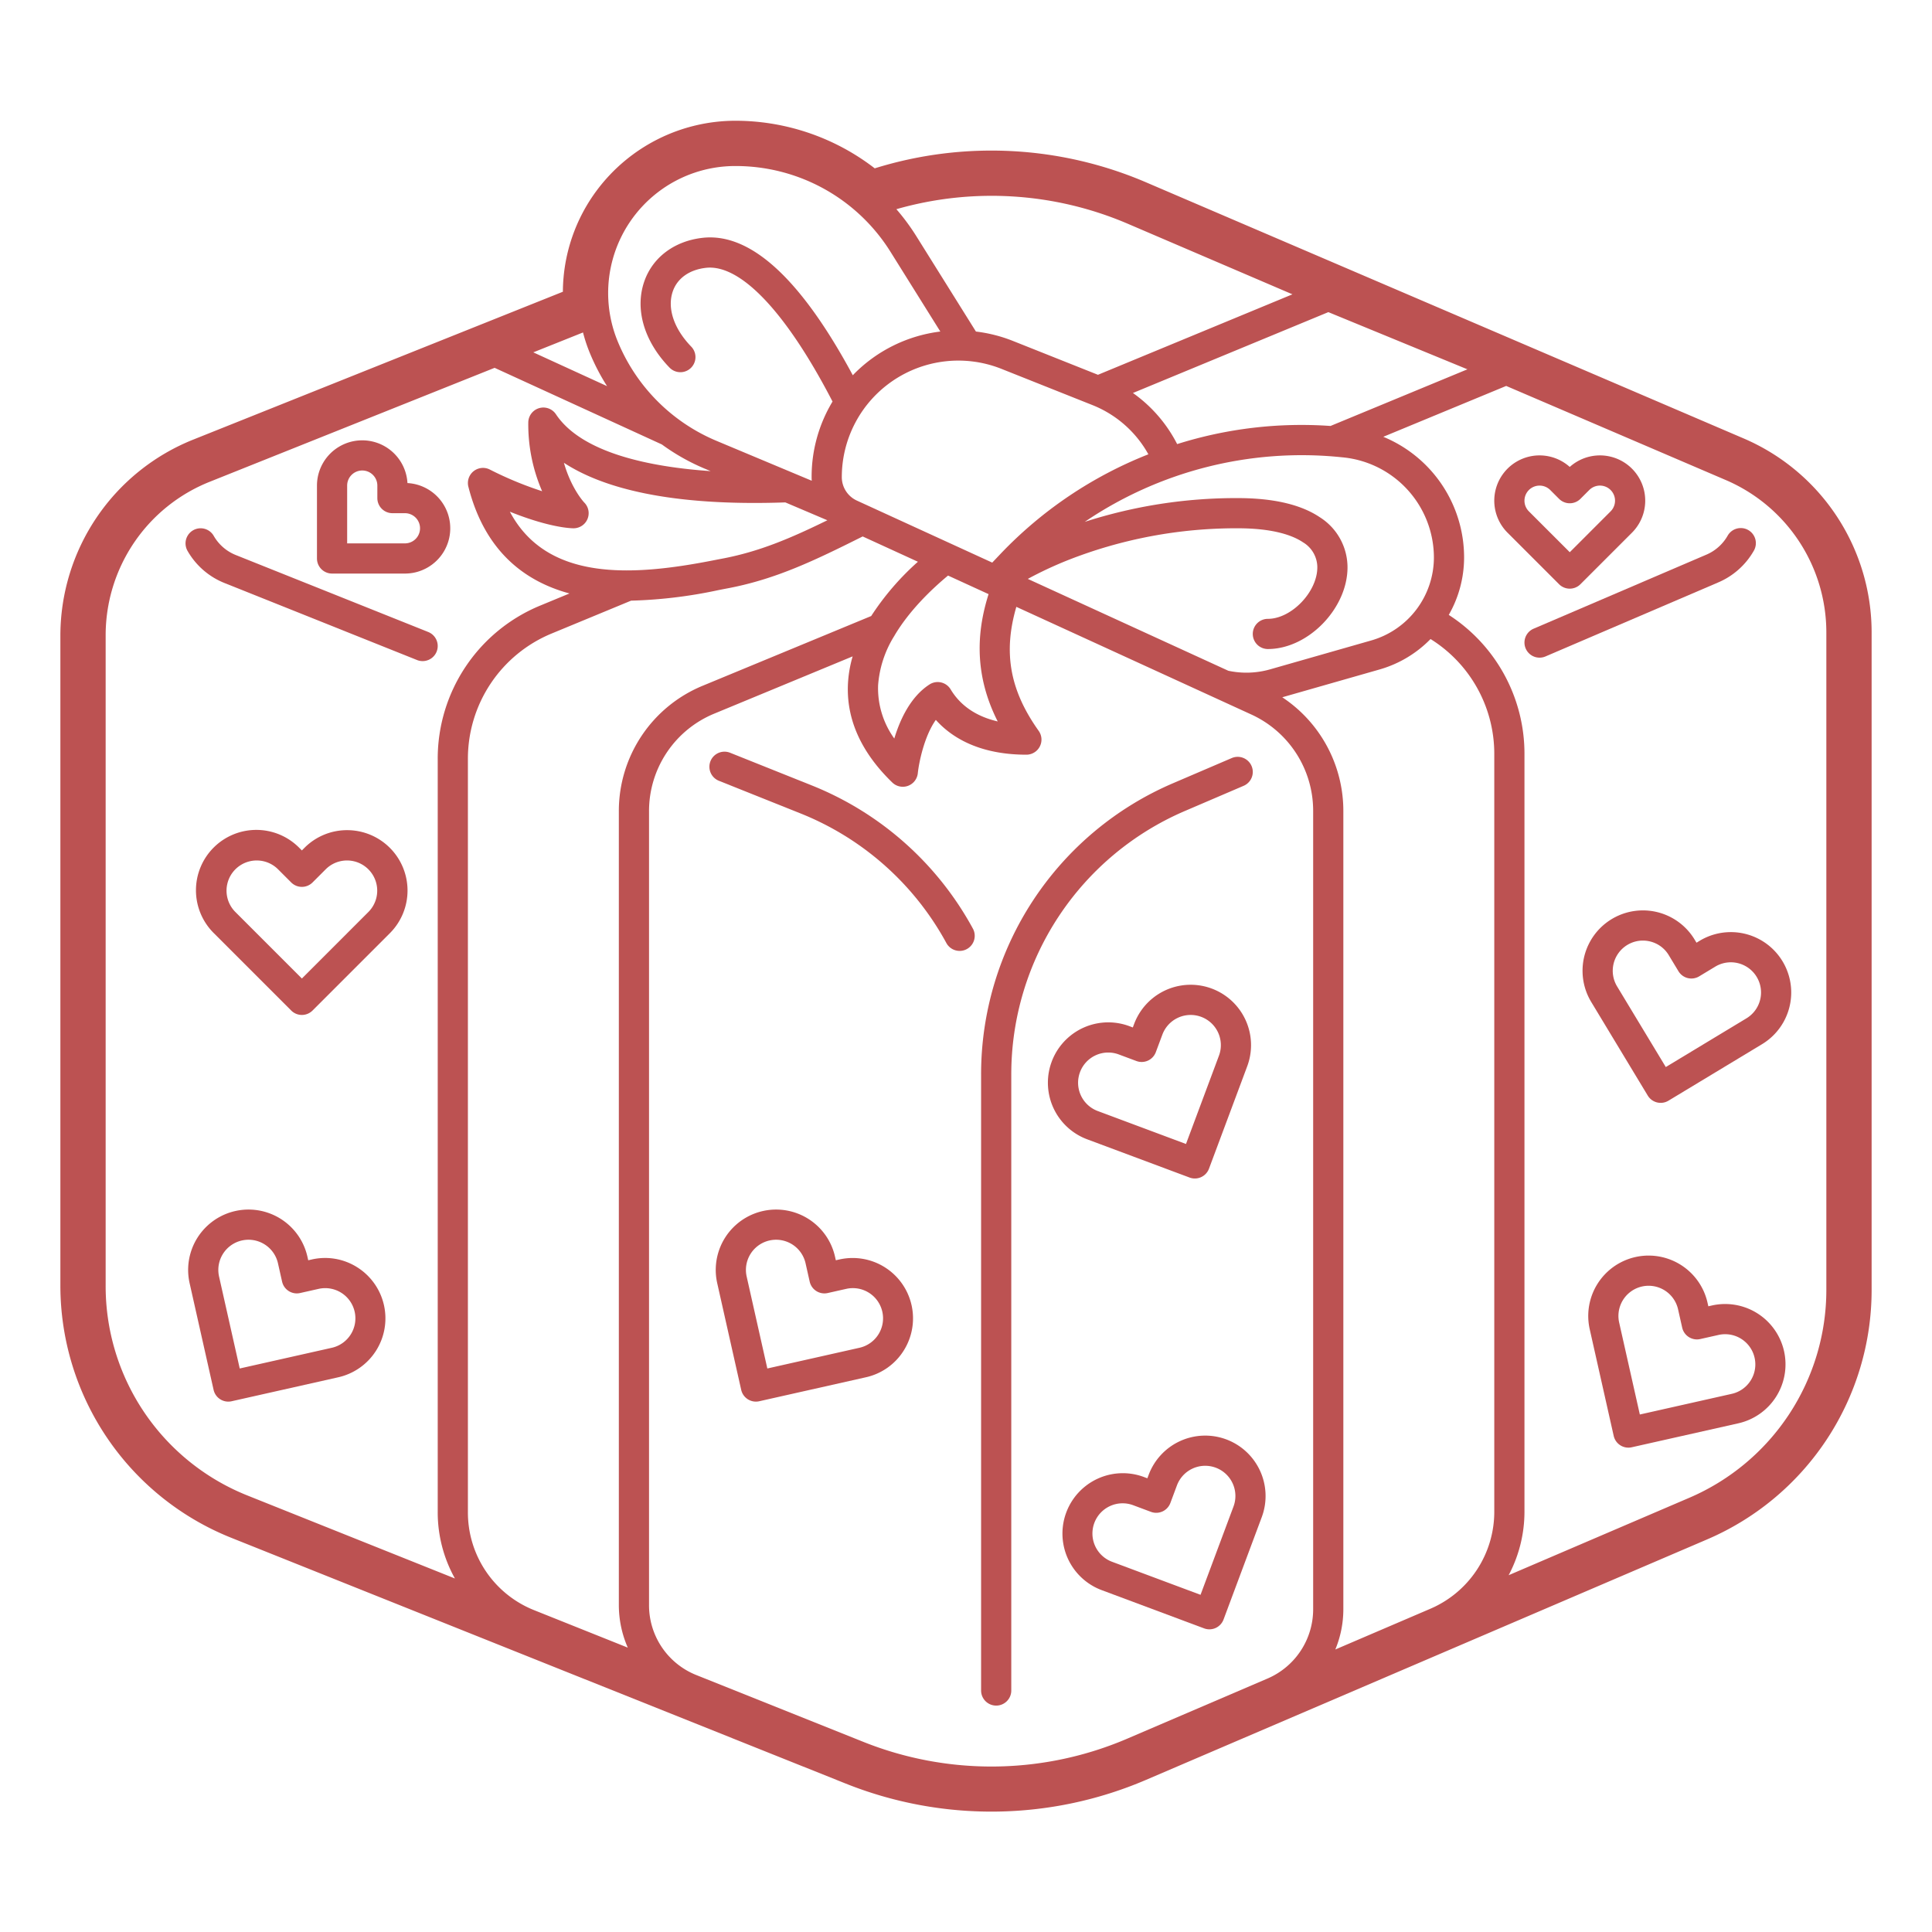 <?xml version="1.0" encoding="UTF-8"?> <svg xmlns="http://www.w3.org/2000/svg" xmlns:xlink="http://www.w3.org/1999/xlink" xmlns:svgjs="http://svgjs.com/svgjs" width="512" height="512" x="0" y="0" viewBox="0 0 512 512" style="enable-background:new 0 0 512 512" xml:space="preserve" class=""> <g transform="matrix(1,0,0,1,0,0)"> <g xmlns="http://www.w3.org/2000/svg" id="Out_line" data-name="Out line"> <path d="M212.226,215.598a76.176,76.176,0,0,1,38.57,34.311,4,4,0,0,0,7.031-3.817,84.196,84.196,0,0,0-42.631-37.921l-21.711-8.684a4,4,0,1,0-2.971,7.428Z" fill="#bc5252" data-original="#000000" style="" class=""></path> <path d="M59.653,154.569l50.861,20.345a4,4,0,1,0,2.971-7.428L62.624,147.142a11.786,11.786,0,0,1-5.975-5.117,4,4,0,0,0-6.957,3.951A19.709,19.709,0,0,0,59.653,154.569Z" fill="#bc5252" data-original="#000000" style="" class=""></path> <path d="M464.764,145.979a4,4,0,1,0-6.951-3.958,11.83,11.83,0,0,1-5.702,5.009l-45.686,19.579a4,4,0,1,0,3.15,7.354l45.687-19.579A19.763,19.763,0,0,0,464.764,145.979Z" fill="#bc5252" data-original="#000000" style="" class=""></path> <path d="M264,452a4,4,0,0,0,4-4V284.751A75.912,75.912,0,0,1,314.062,214.897l15.514-6.649a4,4,0,0,0-3.152-7.354l-15.513,6.649A83.904,83.904,0,0,0,260,284.751V448A4,4,0,0,0,264,452Z" fill="#bc5252" data-original="#000000" style="" class=""></path> <path d="M92,220a15.893,15.893,0,0,0-11.313,4.686L80,225.373l-.686-.686A16,16,0,1,0,56.687,247.314l20.485,20.485a4,4,0,0,0,5.656,0L103.313,247.314A16,16,0,0,0,92,220Zm5.657,21.657L80,259.314,62.343,241.657a8,8,0,0,1,11.314-11.313l3.515,3.515a4,4,0,0,0,5.656,0l3.516-3.515a8,8,0,0,1,11.313,11.314Z" fill="#bc5252" data-original="#000000" style="" class=""></path> <path d="M324.991,381.461a16,16,0,0,0-20.586,9.393l-.34.909-.908-.339a16,16,0,1,0-11.193,29.979l27.141,10.133A4,4,0,0,0,324.251,429.188l10.133-27.141A16.018,16.018,0,0,0,324.991,381.461Zm1.898,17.788-8.734,23.394L294.763,413.908a8,8,0,1,1,5.596-14.989l4.656,1.738a4,4,0,0,0,5.146-2.349l1.738-4.657a8,8,0,0,1,14.99,5.597Z" fill="#bc5252" data-original="#000000" style="" class=""></path> <path d="M288.108,301.927l27.141,10.133a4,4,0,0,0,5.146-2.349l10.133-27.141a16,16,0,1,0-29.979-11.193l-.34.909-.908-.339a16,16,0,1,0-11.193,29.979ZM286.21,284.139a7.983,7.983,0,0,1,10.293-4.696l4.656,1.738a4,4,0,0,0,5.146-2.349l1.738-4.657a8,8,0,0,1,14.99,5.597L314.3,303.166l-23.393-8.734a8,8,0,0,1-4.697-10.293Z" fill="#bc5252" data-original="#000000" style="" class=""></path> <path d="M94.697,335.862a15.898,15.898,0,0,0-12.066-2.091l-.947.212-.213-.946A16,16,0,1,0,50.25,340.055l6.354,28.266a3.995,3.995,0,0,0,4.779,3.025l28.266-6.354a16,16,0,0,0,5.049-29.13Zm-6.803,21.324-24.363,5.477-5.477-24.363A8,8,0,1,1,73.666,334.791l1.09,4.85a3.998,3.998,0,0,0,4.779,3.025l4.85-1.09a8,8,0,1,1,3.51,15.61Z" fill="#bc5252" data-original="#000000" style="" class=""></path> <path d="M239.479,357.939a16,16,0,0,0-17.028-24.168l-.947.212-.213-.946a16,16,0,1,0-31.221,7.018l6.354,28.266a4,4,0,0,0,4.779,3.025l28.265-6.354A15.897,15.897,0,0,0,239.479,357.939Zm-36.128,4.724-5.477-24.363a8,8,0,0,1,15.611-3.509l1.09,4.85a3.998,3.998,0,0,0,4.779,3.025l4.85-1.09a8,8,0,1,1,3.509,15.61Z" fill="#bc5252" data-original="#000000" style="" class=""></path> <path d="M472.791,358.07a15.999,15.999,0,0,0-19.119-12.103l-.947.213-.213-.946A16,16,0,1,0,421.291,352.252l6.354,28.265a3.995,3.995,0,0,0,4.779,3.025l28.265-6.353A16.018,16.018,0,0,0,472.791,358.07Zm-13.856,11.313-24.362,5.476-5.477-24.362a8,8,0,1,1,15.611-3.509l1.09,4.849a4.003,4.003,0,0,0,4.779,3.026l4.851-1.09a8,8,0,1,1,3.508,15.611Z" fill="#bc5252" data-original="#000000" style="" class=""></path> <path d="M436.671,290.337a3.998,3.998,0,0,0,5.491,1.356l24.801-14.976a16,16,0,0,0-16.543-27.393l-.831.502-.501-.831a16,16,0,1,0-27.394,16.542Zm-5.415-39.919a7.948,7.948,0,0,1,4.12-1.155,8.048,8.048,0,0,1,1.934.237,7.946,7.946,0,0,1,4.93,3.631l2.569,4.255a4.001,4.001,0,0,0,5.491,1.356l4.256-2.57a8,8,0,0,1,8.271,13.697l-21.376,12.908-12.909-21.376A8.01,8.01,0,0,1,431.256,250.418Z" fill="#bc5252" data-original="#000000" style="" class=""></path> <path d="M416,156a3.989,3.989,0,0,0,2.828-1.171l13.657-13.657A12,12,0,0,0,416,123.742a12,12,0,0,0-16.485,17.43l13.657,13.657A3.989,3.989,0,0,0,416,156Zm-12-23.313a4.002,4.002,0,0,1,6.828-2.829l2.343,2.343a4.001,4.001,0,0,0,5.658,0l2.342-2.342a4,4,0,0,1,5.658,5.656L416,146.343l-10.829-10.829A3.975,3.975,0,0,1,404,132.687Z" fill="#bc5252" data-original="#000000" style="" class=""></path> <path d="M88,152l19.314 0a12,12,0,0,0,.667-23.982A12,12,0,0,0,84,128.686V148A4,4,0,0,0,88,152Zm4-23.314a4,4,0,1,1,8,.001v3.313a4,4,0,0,0,4.001,4L107.313,136a4,4,0,0,1,.001,8L92,144Z" fill="#bc5252" data-original="#000000" style="" class=""></path> <path d="M462.06,116.179l-158.359-67.868a104.003,104.003,0,0,0-71.888-3.7A60.472,60.472,0,0,0,194.833,32a45.884,45.884,0,0,0-36.532,18.266,45.361,45.361,0,0,0-9.131,27.05L51.202,116.503A56,56,0,0,0,16,168.498V340.67a72,72,0,0,0,45.26,66.85L224.108,472.66a104.001,104.001,0,0,0,79.592-.971l148.662-63.712A71.919,71.919,0,0,0,496,341.799V167.651A55.937,55.937,0,0,0,462.06,116.179ZM388.881,97.872,352.6,112.885a109.619,109.619,0,0,0-40.642,4.803,37.435,37.435,0,0,0-11.72-13.54l51.787-21.43ZM396,400.614a27.968,27.968,0,0,1-16.971,25.736l-.002.001-25.151,10.779A27.962,27.962,0,0,0,356,426.46V214.828a36.104,36.104,0,0,0-16.187-30.043l25.832-7.381a30.655,30.655,0,0,0,13.464-8.052A35.828,35.828,0,0,1,396,199.85ZM363.447,169.712l-26.883,7.681a22.89,22.89,0,0,1-11.049.364l-53.136-24.343a99.565,99.565,0,0,1,10.356-4.861A121.826,121.826,0,0,1,328,140c9.745,0,14.787,2.018,17.3,3.711a7.749,7.749,0,0,1,3.805,6.635C349.104,156.854,342.246,164,336,164a4,4,0,0,0,0,8c10.651,0,21.104-10.726,21.104-21.654a15.716,15.716,0,0,0-7.335-13.27C344.77,133.708,337.445,132,328,132a130.777,130.777,0,0,0-40.534,6.299,102.417,102.417,0,0,1,67.356-17.196l.934.093A26.72,26.72,0,0,1,380,147.768,22.919,22.919,0,0,1,363.447,169.712Zm-99.044,21.477c-4.758-1.104-9.493-3.537-12.475-8.499a4.001,4.001,0,0,0-5.598-1.301c-5.012,3.233-7.805,9.272-9.332,14.332a22.796,22.796,0,0,1-4.29-14.148A28.617,28.617,0,0,1,236.847,168.77a3.968,3.968,0,0,0,.254-.424c3.89-6.522,9.616-12.058,14.139-15.817l10.742,4.921C259.285,166.018,257.583,177.721,264.403,191.188ZM166.372,436.641l-24.776-9.911A27.867,27.867,0,0,1,124,400.735V201.138a35.891,35.891,0,0,1,22.235-33.265l21.004-8.691a125.619,125.619,0,0,0,23.232-2.812c.82-.161,1.578-.309,2.267-.438,12.859-2.414,23.185-7.414,35.882-13.766l14.636,6.705a70.801,70.801,0,0,0-12.378,14.382L186.235,181.725A35.892,35.892,0,0,0,164,214.99V425.351A28.056,28.056,0,0,0,166.372,436.641ZM154.828,133.171c-.048-.048-3.396-3.588-5.386-10.526,9.875,6.458,27.457,11.589,58.679,10.497l11.138,4.735c-9.842,4.811-18.073,8.328-27.998,10.192-.706.132-1.485.285-2.328.45-21.413,4.195-43.979,5.599-53.813-12.911C145.69,139.85,151.269,140,152,140a4,4,0,0,0,2.828-6.829Zm110.571-35.418,24.164,9.62a29.364,29.364,0,0,1,14.768,13.021A109.655,109.655,0,0,0,265.159,146.771l-2.206,2.324-35.883-16.439-.001-.001a6.842,6.842,0,0,1-3.982-6.204,30.888,30.888,0,0,1,42.312-28.698Zm25.573,1.57L268.358,90.321a38.877,38.877,0,0,0-9.727-2.457L242.851,62.614a57.497,57.497,0,0,0-5.3-7.175,91.644,91.644,0,0,1,61.424,3.902l43.534,18.657ZM236.067,66.854l13.129,21.007a38.836,38.836,0,0,0-22.719,11.092c-.162.162-.314.332-.473.496-13.765-25.578-27.116-37.827-39.779-36.425-7.393.821-13.157,5.077-15.421,11.384-2.657,7.402-.168,16.017,6.659,23.045a4,4,0,0,0,5.738-5.574c-4.649-4.786-6.469-10.307-4.868-14.768,1.227-3.416,4.425-5.652,8.774-6.136,9.177-1.018,21.325,11.871,33.523,35.438a38.642,38.642,0,0,0-5.544,20.038c0,.318.014.635.035.95l-25.364-10.624A48.589,48.589,0,0,1,163.575,90.168,33.665,33.665,0,0,1,194.833,44,48.351,48.351,0,0,1,236.067,66.854ZM156.147,93.139a55.678,55.678,0,0,0,4.73,9.192l-19.547-8.955,13.175-5.27A40.953,40.953,0,0,0,156.147,93.139Zm-25.072,4.339L175.397,117.783a55.846,55.846,0,0,0,11.27,6.373l1.661.696c-15.854-1.092-34.092-4.71-41-15.07A4,4,0,0,0,140,112a44.514,44.514,0,0,0,3.669,18.175,95.164,95.164,0,0,1-13.88-5.752,4,4,0,0,0-5.665,4.564c4.375,17.186,14.999,25.08,26.794,28.29l-7.741,3.203A43.868,43.868,0,0,0,116,201.138V400.735a35.991,35.991,0,0,0,4.561,17.581L65.717,396.378A59.712,59.712,0,0,1,28,340.67V168.498a43.79,43.79,0,0,1,27.658-40.853Zm53.498,346.444-.001-0A19.905,19.905,0,0,1,172,425.351V214.99A27.915,27.915,0,0,1,189.294,189.118l36.664-15.171a31.714,31.714,0,0,0-1.239,7.22c-.477,9.382,3.477,18.2,11.749,26.208a4,4,0,0,0,6.762-2.469c.271-2.664,1.664-9.742,4.772-14.123C253.446,196.832,261.64,200,272,200a4,4,0,0,0,3.259-6.32c-7.623-10.708-9.457-20.709-5.918-32.859l62.322,28.552A28.071,28.071,0,0,1,348,214.828V426.46a19.977,19.977,0,0,1-12.12,18.382l-36.906,15.817a91.395,91.395,0,0,1-70.409.859Zm215.235-26.477A35.941,35.941,0,0,0,404,400.614V199.85a43.781,43.781,0,0,0-20.062-36.893A30.652,30.652,0,0,0,388,147.768a34.588,34.588,0,0,0-21.414-32.012l32.573-13.479L457.333,127.209A43.95,43.95,0,0,1,484,167.651v174.148a59.933,59.933,0,0,1-36.364,55.148Z" fill="#bc5252" data-original="#000000" style="" class=""></path> </g> </g> </svg> 